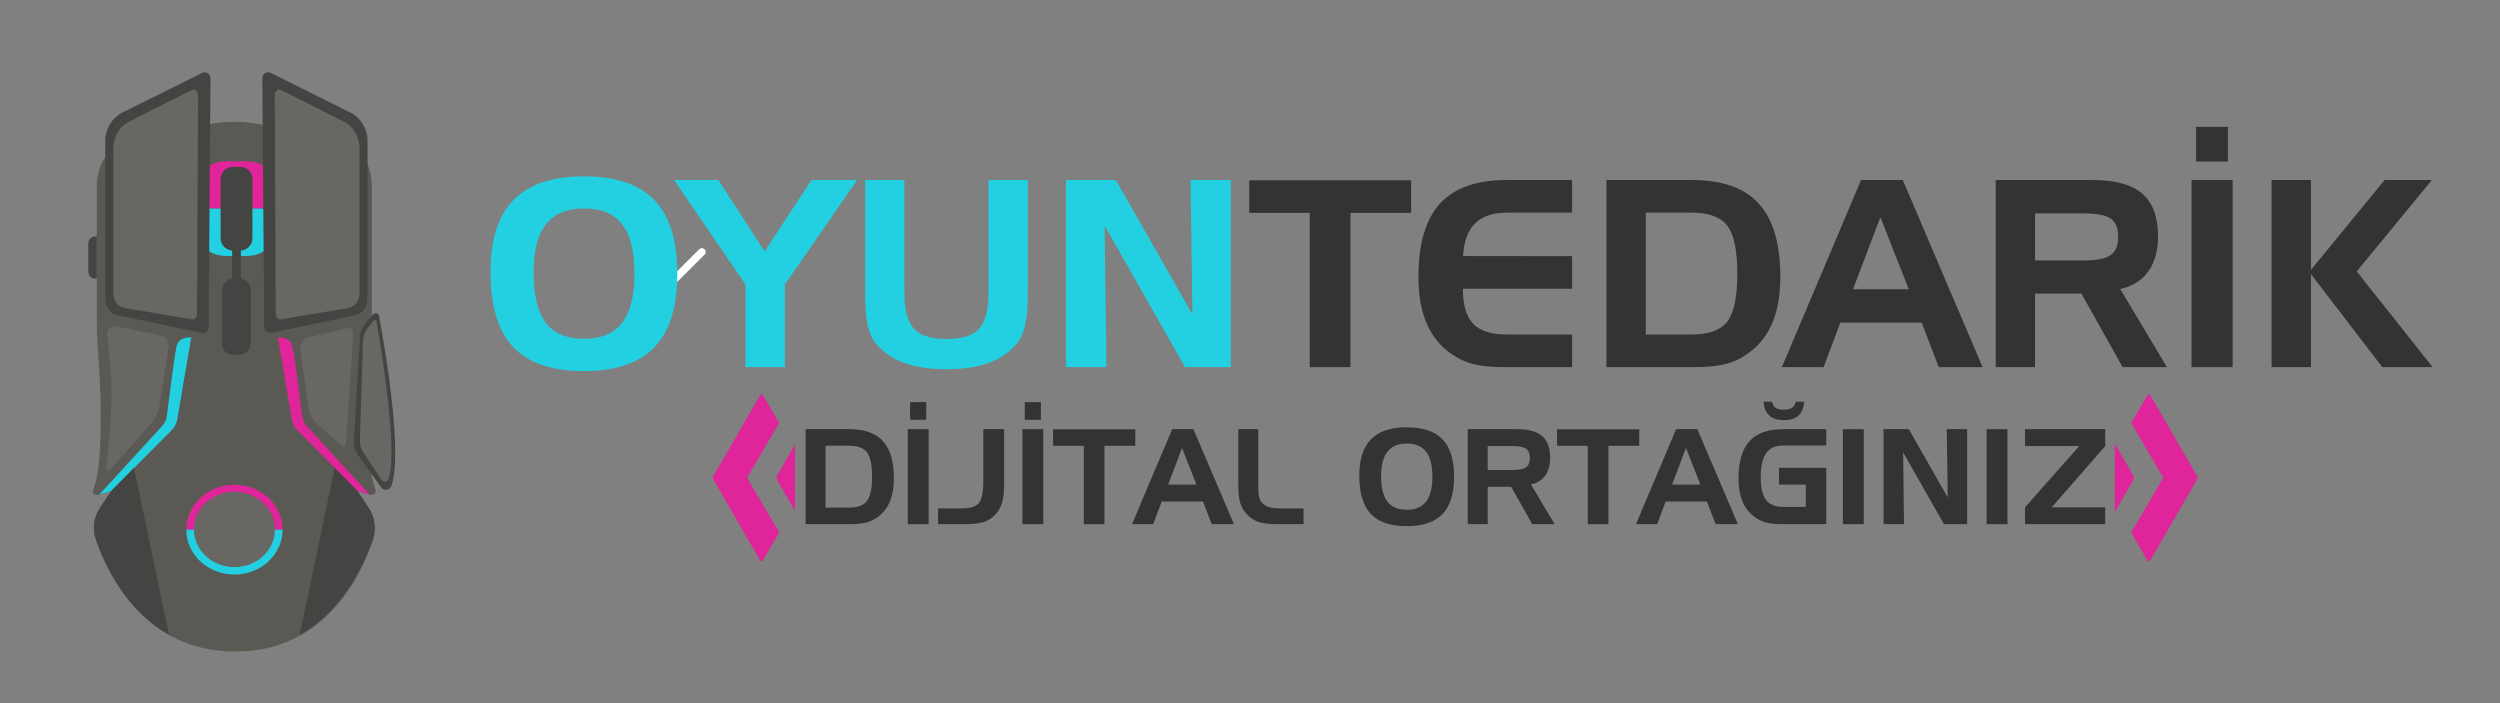 <?xml version="1.0" encoding="UTF-8"?> <svg xmlns="http://www.w3.org/2000/svg" xmlns:xlink="http://www.w3.org/1999/xlink" width="729" zoomAndPan="magnify" viewBox="0 0 546.75 153.75" height="205" preserveAspectRatio="xMidYMid meet" version="1.2"><rect x="0" y="0" width="546.75" height="153.75" fill="#808080" stroke="none"/><defs><clipPath id="1a701e8d7a"><path d="M 140.172 54.27 L 154.398 54.27 L 154.398 65.5 L 140.172 65.5 Z M 140.172 54.27 "></path></clipPath><clipPath id="ad318cc9d1"><path d="M 169 83 L 173.871 83 L 173.871 125 L 169 125 Z M 169 83 "></path></clipPath><clipPath id="25d53cba7f"><path d="M 462.5 83 L 467 83 L 467 125 L 462.5 125 Z M 462.5 83 "></path></clipPath><clipPath id="61610d81b9"><path d="M 20 26 L 83 26 L 83 142.645 L 20 142.645 Z M 20 26 "></path></clipPath><clipPath id="1af2a1a701"><path d="M 19.316 15.352 L 87 15.352 L 87 139 L 19.316 139 Z M 19.316 15.352 "></path></clipPath></defs><g id="3ee308990a"><g clip-rule="nonzero" clip-path="url(#1a701e8d7a)"><path style=" stroke:none;fill-rule:nonzero;fill:#ffffff;fill-opacity:1;" d="M 153.473 54.273 C 153.25 54.281 153.062 54.363 152.906 54.523 L 144.391 63.039 L 141.668 60.316 C 141.508 60.148 141.312 60.062 141.078 60.059 C 140.848 60.059 140.648 60.141 140.488 60.301 C 140.324 60.465 140.242 60.664 140.246 60.895 C 140.246 61.129 140.332 61.324 140.5 61.484 L 143.809 64.793 C 143.969 64.953 144.164 65.035 144.391 65.035 C 144.621 65.035 144.816 64.953 144.977 64.793 L 154.074 55.695 C 154.199 55.574 154.277 55.434 154.309 55.266 C 154.344 55.098 154.328 54.938 154.262 54.777 C 154.195 54.621 154.09 54.496 153.945 54.406 C 153.801 54.312 153.645 54.27 153.473 54.273 Z M 153.473 54.273 "></path></g><g clip-rule="nonzero" clip-path="url(#ad318cc9d1)"><path style=" stroke:none;fill-rule:nonzero;fill:#e02499;fill-opacity:1;" d="M 217.297 105.062 L 206.062 124.422 C 205.852 124.801 205.523 124.984 205.094 124.984 L 182.137 124.934 C 181.707 124.941 181.379 124.75 181.168 124.379 L 170 105.062 C 169.789 104.688 169.789 104.316 170 103.941 L 181.309 84.242 C 181.527 83.871 181.855 83.68 182.285 83.688 L 205.055 83.73 C 205.492 83.73 205.812 83.914 206.031 84.285 L 217.297 103.941 C 217.508 104.316 217.508 104.688 217.297 105.062 Z M 203.324 87.832 C 203.477 87.832 203.59 87.766 203.66 87.629 L 204.859 85.453 C 204.887 85.391 204.902 85.332 204.902 85.262 C 204.898 85.195 204.879 85.137 204.848 85.074 C 204.809 85.02 204.766 84.973 204.707 84.941 C 204.652 84.906 204.586 84.891 204.52 84.891 L 182.688 84.836 C 182.539 84.836 182.426 84.895 182.352 85.027 C 182.277 85.152 182.277 85.277 182.352 85.406 L 183.656 87.629 C 183.734 87.754 183.844 87.82 183.984 87.82 Z M 185.895 90.125 C 185.508 90.125 185.215 90.293 185.023 90.633 L 177.34 104.109 C 177.148 104.441 177.148 104.773 177.34 105.105 L 185.004 118.137 C 185.195 118.465 185.48 118.625 185.863 118.625 L 201.398 118.605 C 201.781 118.605 202.07 118.441 202.262 118.113 L 209.98 104.98 C 210.176 104.648 210.176 104.312 209.98 103.973 L 202.293 90.633 C 202.102 90.293 201.82 90.133 201.434 90.125 Z M 204.277 124 C 204.504 124 204.68 123.895 204.789 123.688 C 204.898 123.48 204.887 123.285 204.754 123.094 L 203.594 121.324 C 203.477 121.156 203.316 121.066 203.109 121.066 L 184.039 121.09 C 183.805 121.09 183.637 121.191 183.527 121.398 L 182.605 123.137 C 182.562 123.223 182.539 123.324 182.539 123.422 C 182.547 123.523 182.574 123.617 182.629 123.703 C 182.676 123.793 182.746 123.863 182.84 123.91 C 182.926 123.961 183.02 123.988 183.125 123.988 Z M 204.277 124 "></path></g><path style=" stroke:none;fill-rule:nonzero;fill:#e02499;fill-opacity:1;" d="M 163.492 104.672 L 170.328 116.289 C 170.395 116.402 170.395 116.512 170.328 116.629 L 166.836 122.586 C 166.77 122.703 166.676 122.758 166.547 122.758 C 166.414 122.758 166.316 122.703 166.254 122.586 L 155.898 104.648 C 155.832 104.535 155.832 104.426 155.898 104.312 L 166.242 86.406 C 166.309 86.289 166.406 86.234 166.535 86.234 C 166.668 86.234 166.758 86.289 166.824 86.406 L 170.316 92.301 C 170.383 92.406 170.383 92.523 170.316 92.633 L 163.492 104.332 C 163.426 104.445 163.426 104.555 163.492 104.672 Z M 163.492 104.672 "></path><g style="fill:#23d0e2;fill-opacity:1;"><g transform="translate(105.694, 80.298)"><path style="stroke:none" d="M 1.586 -20.879 C 1.586 -27.914 3.27 -33.148 6.641 -36.582 C 10.008 -40.016 15.137 -41.73 22.023 -41.73 C 28.965 -41.73 34.098 -39.996 37.43 -36.527 C 40.762 -33.055 42.43 -27.699 42.43 -20.461 C 42.43 -13.223 40.762 -7.859 37.43 -4.371 C 34.098 -0.883 28.965 0.863 22.023 0.863 C 15.004 0.863 9.848 -0.891 6.543 -4.398 C 3.238 -7.906 1.586 -13.398 1.586 -20.879 Z M 22.023 -34.715 C 18.328 -34.715 15.566 -33.566 13.738 -31.266 C 11.91 -28.965 10.996 -25.484 10.996 -20.824 C 10.996 -15.777 11.883 -12.078 13.656 -9.73 C 15.43 -7.383 18.215 -6.207 22.023 -6.207 C 25.77 -6.207 28.551 -7.371 30.359 -9.703 C 32.168 -12.031 33.074 -15.617 33.074 -20.461 C 33.074 -25.324 32.168 -28.918 30.359 -31.238 C 28.551 -33.555 25.77 -34.715 22.023 -34.715 Z M 22.023 -34.715 "></path></g></g><g style="fill:#23d0e2;fill-opacity:1;"><g transform="translate(149.765, 80.298)"><path style="stroke:none" d="M -2.34 -40.926 L 7.352 -40.926 L 17.457 -25.309 L 27.699 -40.926 L 37.695 -40.926 L 21.883 -18.066 L 21.883 0 L 13.281 0 L 13.281 -18.066 Z M -2.34 -40.926 "></path></g></g><g style="fill:#23d0e2;fill-opacity:1;"><g transform="translate(185.122, 80.298)"><path style="stroke:none" d="M 12.668 -40.926 L 12.668 -16.426 C 12.668 -12.602 13.359 -9.934 14.742 -8.422 C 16.125 -6.91 18.504 -6.152 21.883 -6.152 C 25.262 -6.152 27.637 -6.906 29.008 -8.406 C 30.383 -9.91 31.07 -12.582 31.07 -16.426 L 31.07 -40.926 L 39.672 -40.926 L 39.672 -16.203 C 39.672 -13.309 39.48 -10.996 39.102 -9.27 C 38.723 -7.543 38.113 -6.18 37.277 -5.18 C 35.645 -3.246 33.59 -1.828 31.113 -0.918 C 28.633 -0.008 25.559 0.445 21.883 0.445 C 18.207 0.445 15.121 -0.008 12.625 -0.918 C 10.129 -1.828 8.062 -3.246 6.43 -5.18 C 5.613 -6.16 5.02 -7.488 4.648 -9.16 C 4.277 -10.828 4.094 -13.176 4.094 -16.203 L 4.094 -40.926 Z M 12.668 -40.926 "></path></g></g><g style="fill:#23d0e2;fill-opacity:1;"><g transform="translate(228.914, 80.298)"><path style="stroke:none" d="M 4.23 -40.926 L 15.117 -40.926 L 31.875 -11.527 L 31.461 -40.926 L 40.258 -40.926 L 40.258 0 L 30.262 0 L 12.668 -30.957 L 13.059 0 L 4.23 0 Z M 4.23 -40.926 "></path></g></g><g style="fill:#333333;fill-opacity:1;"><g transform="translate(273.267, 80.298)"><path style="stroke:none" d="M 13.168 -33.742 L -0.055 -33.742 L -0.055 -40.871 L 35.355 -40.871 L 35.355 -33.742 L 22.078 -33.742 L 22.078 0 L 13.168 0 Z M 13.168 -33.742 "></path></g></g><g style="fill:#333333;fill-opacity:1;"><g transform="translate(308.568, 80.298)"><path style="stroke:none" d="M 21.102 -33.797 C 17.984 -33.797 15.633 -33.02 14.047 -31.461 C 12.457 -29.898 11.582 -27.516 11.414 -24.305 L 35.246 -24.277 L 35.246 -17.148 L 11.359 -17.148 C 11.379 -13.586 12.133 -11.023 13.629 -9.465 C 15.121 -7.906 17.613 -7.129 21.102 -7.129 L 35.246 -7.129 L 35.246 0 L 20.684 0 C 17.473 0 14.949 -0.273 13.113 -0.82 C 11.273 -1.367 9.551 -2.293 7.934 -3.59 C 5.836 -5.262 4.266 -7.438 3.215 -10.121 C 2.168 -12.801 1.641 -16.008 1.641 -19.738 C 1.641 -26.977 3.211 -32.316 6.348 -35.762 C 9.484 -39.203 14.348 -40.926 20.938 -40.926 L 35.246 -40.926 L 35.246 -33.797 Z M 21.102 -33.797 "></path></g></g><g style="fill:#333333;fill-opacity:1;"><g transform="translate(347.099, 80.298)"><path style="stroke:none" d="M 22.801 -33.797 L 12.836 -33.797 L 12.836 -7.129 L 22.801 -7.129 C 26.605 -7.129 29.23 -8.082 30.68 -9.996 C 32.129 -11.906 32.852 -15.395 32.852 -20.461 C 32.852 -25.512 32.129 -28.996 30.68 -30.918 C 29.23 -32.836 26.605 -33.797 22.801 -33.797 Z M 4.23 -40.926 L 22.969 -40.926 C 29.559 -40.926 34.418 -39.203 37.555 -35.762 C 40.691 -32.316 42.262 -26.977 42.262 -19.738 C 42.262 -16.008 41.738 -12.801 40.688 -10.121 C 39.641 -7.438 38.066 -5.262 35.969 -3.59 C 34.355 -2.293 32.629 -1.367 30.793 -0.82 C 28.953 -0.273 26.43 0 23.219 0 L 4.23 0 Z M 4.23 -40.926 "></path></g></g><g style="fill:#333333;fill-opacity:1;"><g transform="translate(391.058, 80.298)"><path style="stroke:none" d="M 20.184 -32.797 L 14.199 -17.039 L 26.391 -17.039 Z M 15.953 -40.926 L 25.082 -40.926 L 42.539 0 L 32.961 0 L 29.203 -9.742 L 11.414 -9.742 L 7.766 0 L -1.363 0 Z M 15.953 -40.926 "></path></g></g><g style="fill:#333333;fill-opacity:1;"><g transform="translate(432.234, 80.298)"><path style="stroke:none" d="M 23.387 -33.633 L 12.836 -33.633 L 12.836 -23.328 L 23.387 -23.328 C 26.242 -23.328 28.23 -23.719 29.344 -24.5 C 30.457 -25.277 31.016 -26.613 31.016 -28.508 C 31.016 -30.383 30.473 -31.707 29.387 -32.477 C 28.301 -33.246 26.301 -33.633 23.387 -33.633 Z M 4.23 -40.926 L 25.418 -40.926 C 30.355 -40.926 33.973 -39.934 36.277 -37.945 C 38.578 -35.961 39.727 -32.852 39.727 -28.621 C 39.727 -25.484 39.02 -22.922 37.598 -20.938 C 36.18 -18.949 34.133 -17.668 31.461 -17.094 L 41.676 0 L 31.988 0 L 22.969 -16.09 L 12.836 -16.09 L 12.836 0 L 4.23 0 Z M 4.23 -40.926 "></path></g></g><g style="fill:#333333;fill-opacity:1;"><g transform="translate(474.996, 80.298)"><path style="stroke:none" d="M 13.281 0 L 4.289 0 L 4.289 -40.926 L 13.281 -40.926 Z M 5.289 -52.562 L 12.25 -52.562 L 12.25 -44.961 L 5.289 -44.961 Z M 5.289 -52.562 "></path></g></g><g style="fill:#333333;fill-opacity:1;"><g transform="translate(492.564, 80.298)"><path style="stroke:none" d="M 4.23 -40.926 L 12.836 -40.926 L 12.836 -21.27 L 28.953 -40.926 L 39.281 -40.926 L 22.855 -20.938 L 39.449 0 L 28.453 0 L 12.836 -20.352 L 12.836 0 L 4.23 0 Z M 4.23 -40.926 "></path></g></g><g clip-rule="nonzero" clip-path="url(#25d53cba7f)"><path style=" stroke:none;fill-rule:nonzero;fill:#e02499;fill-opacity:1;" d="M 419.215 105.062 L 430.449 124.422 C 430.66 124.801 430.988 124.984 431.418 124.984 L 454.375 124.934 C 454.805 124.941 455.133 124.75 455.344 124.379 L 466.512 105.062 C 466.723 104.688 466.723 104.316 466.512 103.941 L 455.203 84.242 C 454.984 83.871 454.656 83.68 454.227 83.688 L 431.457 83.73 C 431.02 83.73 430.699 83.914 430.48 84.285 L 419.215 103.941 C 419.004 104.316 419.004 104.688 419.215 105.062 Z M 433.188 87.832 C 433.035 87.832 432.922 87.766 432.852 87.629 L 431.652 85.453 C 431.625 85.391 431.609 85.332 431.609 85.262 C 431.613 85.195 431.629 85.137 431.664 85.074 C 431.703 85.02 431.746 84.973 431.805 84.941 C 431.859 84.906 431.926 84.891 431.992 84.891 L 453.824 84.836 C 453.973 84.836 454.086 84.895 454.16 85.027 C 454.234 85.152 454.234 85.277 454.16 85.406 L 452.855 87.629 C 452.777 87.754 452.668 87.82 452.527 87.82 Z M 450.617 90.125 C 451.004 90.125 451.297 90.293 451.488 90.633 L 459.172 104.109 C 459.363 104.441 459.363 104.773 459.172 105.105 L 451.508 118.137 C 451.316 118.465 451.031 118.625 450.648 118.625 L 435.113 118.605 C 434.73 118.605 434.441 118.441 434.25 118.113 L 426.531 104.98 C 426.336 104.648 426.336 104.312 426.531 103.973 L 434.219 90.633 C 434.41 90.293 434.691 90.133 435.078 90.125 Z M 432.234 124 C 432.008 124 431.832 123.895 431.723 123.688 C 431.613 123.48 431.625 123.285 431.758 123.094 L 432.918 121.324 C 433.035 121.156 433.195 121.066 433.402 121.066 L 452.473 121.09 C 452.707 121.09 452.875 121.191 452.984 121.398 L 453.906 123.137 C 453.949 123.223 453.973 123.324 453.973 123.422 C 453.965 123.523 453.938 123.617 453.883 123.703 C 453.836 123.793 453.766 123.863 453.672 123.91 C 453.586 123.961 453.492 123.988 453.387 123.988 Z M 432.234 124 "></path></g><path style=" stroke:none;fill-rule:nonzero;fill:#e02499;fill-opacity:1;" d="M 473.02 104.672 L 466.184 116.289 C 466.117 116.402 466.117 116.512 466.184 116.629 L 469.676 122.586 C 469.742 122.703 469.836 122.758 469.965 122.758 C 470.094 122.758 470.195 122.703 470.258 122.586 L 480.613 104.648 C 480.68 104.535 480.68 104.426 480.613 104.312 L 470.27 86.406 C 470.203 86.289 470.105 86.234 469.977 86.234 C 469.844 86.234 469.754 86.289 469.688 86.406 L 466.195 92.301 C 466.129 92.406 466.129 92.523 466.195 92.633 L 473.02 104.332 C 473.086 104.445 473.086 104.555 473.02 104.672 Z M 473.02 104.672 "></path><g clip-rule="nonzero" clip-path="url(#61610d81b9)"><path style=" stroke:none;fill-rule:nonzero;fill:#5a5953;fill-opacity:1;" d="M 78.168 107.324 L 80.883 108.223 C 82.238 108.223 82.281 107.594 82.102 107.055 C 81.738 105.973 81.422 104.938 81.242 103.812 C 79.887 95.57 80.609 82.961 81.062 77.148 C 81.242 74.762 81.332 72.375 81.332 69.988 L 81.332 40.809 C 81.332 38.961 80.926 37.113 80.156 35.402 C 79.75 34.504 78.891 33.871 77.898 33.738 L 60.312 28.062 C 54.438 26.172 48.109 26.172 42.234 28.062 L 24.605 33.738 C 23.609 33.871 22.75 34.504 22.344 35.402 C 21.574 37.113 21.168 38.914 21.168 40.809 L 21.168 70.035 C 21.168 72.422 21.258 74.809 21.441 77.195 C 21.891 83.004 22.617 95.613 21.258 103.855 C 21.078 104.98 20.719 106.016 20.402 107.098 C 20.219 107.641 20.266 108.27 21.621 108.27 L 24.332 107.367 L 21.848 111.062 C 20.492 113.133 20.129 115.699 20.941 118.043 C 23.609 125.832 31.703 142.496 51.453 142.496 C 71.254 142.496 79.027 125.742 81.605 117.996 C 82.371 115.699 82.012 113.133 80.656 111.152 Z M 78.168 107.324 "></path></g><path style=" stroke:none;fill-rule:nonzero;fill:#e02499;fill-opacity:1;" d="M 44.855 45.625 L 44.855 37.746 C 44.855 36.395 46.98 35.266 49.555 35.266 L 53.852 35.266 C 56.426 35.266 58.551 36.395 58.551 37.746 L 58.551 45.625 Z M 80.926 108.223 L 67.141 93.227 C 66.551 92.598 66.191 91.785 66.102 90.977 C 65.648 87.328 64.336 77.285 63.93 75.617 C 63.387 73.594 60.766 73.816 60.766 73.816 L 63.84 91.832 C 63.977 92.641 64.383 93.453 64.969 94.039 L 78.215 107.367 Z M 61.805 115.836 C 61.805 110.387 57.105 106.016 51.273 106.016 C 45.441 106.016 40.742 110.43 40.742 115.836 Z M 61.805 115.836 "></path><path style=" stroke:none;fill-rule:nonzero;fill:#23d0e2;fill-opacity:1;" d="M 58.551 45.625 L 58.551 53.508 C 58.551 54.859 56.426 55.984 53.852 55.984 L 49.555 55.984 C 46.98 55.984 44.855 54.859 44.855 53.508 L 44.855 45.625 Z M 24.379 107.324 L 37.621 93.992 C 38.211 93.406 38.617 92.641 38.754 91.785 L 41.828 73.773 C 41.828 73.773 39.203 73.547 38.664 75.574 C 38.211 77.238 36.945 87.328 36.492 90.93 C 36.402 91.785 36.039 92.551 35.453 93.184 L 21.668 108.223 Z M 40.742 115.836 C 40.742 121.285 45.441 125.652 51.273 125.652 C 57.105 125.652 61.805 121.238 61.805 115.836 Z M 40.742 115.836 "></path><g clip-rule="nonzero" clip-path="url(#1af2a1a701)"><path style=" stroke:none;fill-rule:nonzero;fill:#444442;fill-opacity:1;" d="M 36.945 138.805 C 27.453 133.445 22.887 123.492 20.988 117.996 C 20.176 115.656 20.535 113.09 21.891 111.016 L 24.379 107.324 L 29.305 102.324 Z M 65.559 138.805 C 75.051 133.445 79.617 123.492 81.516 117.996 C 82.328 115.656 81.965 113.09 80.609 111.016 L 78.125 107.324 L 73.195 102.324 Z M 52.402 77.602 C 53.762 77.602 54.844 76.52 54.844 75.168 L 54.844 63.414 C 54.844 62.062 53.762 60.984 52.402 60.984 L 51.004 60.984 C 49.645 60.984 48.562 62.062 48.562 63.414 L 48.562 75.168 C 48.562 76.52 49.645 77.602 51.004 77.602 L 52.402 77.602 M 52.496 54.812 C 53.984 54.812 55.207 53.598 55.207 52.109 L 55.207 39.188 C 55.207 37.699 53.984 36.484 52.496 36.484 L 50.957 36.484 C 49.465 36.484 48.246 37.699 48.246 39.188 L 48.246 52.109 C 48.246 53.598 49.465 54.812 50.957 54.812 L 52.496 54.812 M 46.031 17.117 C 46.031 16.172 45.035 15.543 44.176 15.949 L 27.09 24.461 C 27.09 24.461 23.473 25.809 23.023 30.312 L 23.023 65.441 C 23.023 65.441 23.023 68.594 26.188 69.043 L 44.086 72.781 C 44.898 72.961 45.625 72.332 45.625 71.52 Z M 57.781 71.52 C 57.781 72.332 58.551 72.918 59.32 72.781 L 77.219 69.043 C 80.383 68.594 80.383 65.441 80.383 65.441 L 80.383 30.312 C 79.934 25.809 76.316 24.461 76.316 24.461 L 59.23 15.949 C 58.371 15.496 57.375 16.129 57.375 17.117 Z M 78.711 73.773 L 77.402 96.246 C 77.309 97.461 77.672 98.676 78.395 99.668 C 79.75 101.559 82.055 104.758 83.367 106.602 C 83.953 107.414 85.219 107.234 85.582 106.289 C 88.203 99.129 84.047 75.215 82.914 69.09 C 82.824 68.504 82.055 68.277 81.648 68.73 L 80.113 70.441 C 79.301 71.34 78.801 72.512 78.711 73.773 Z M 52.676 54.812 L 50.777 54.812 L 50.777 61.477 L 52.676 61.477 Z M 19.316 53.238 L 19.316 59.453 C 19.316 60.262 19.992 60.938 20.809 60.938 L 21.168 60.938 L 21.168 51.707 L 20.809 51.707 C 19.992 51.707 19.316 52.383 19.316 53.238 Z M 19.316 53.238 "></path></g><path style=" stroke:none;fill-rule:nonzero;fill:#686763;fill-opacity:1;" d="M 43.094 68.684 C 43.094 69.402 42.504 69.988 41.828 69.809 L 27.316 67.379 C 24.785 66.973 24.785 64.09 24.785 64.09 L 24.785 32.07 C 25.148 27.973 28.039 26.711 28.039 26.711 L 41.828 19.73 C 42.504 19.324 43.316 19.91 43.316 20.812 Z M 60.312 68.684 C 60.312 69.402 60.902 69.988 61.578 69.809 L 76.09 67.379 C 78.621 66.973 78.621 64.09 78.621 64.09 L 78.621 32.07 C 78.258 27.973 75.367 26.711 75.367 26.711 L 61.578 19.73 C 60.902 19.324 60.09 19.91 60.09 20.766 Z M 79.391 74.539 L 78.711 96.109 C 78.668 97.145 78.938 98.18 79.48 98.992 C 80.566 100.613 82.371 103.316 83.414 104.891 C 83.863 105.613 84.723 105.477 84.996 104.668 C 87.074 98.586 83.277 75.711 82.371 70.484 C 82.281 69.988 82.012 69.855 81.695 70.215 L 80.473 71.656 C 79.84 72.465 79.434 73.457 79.391 74.539 Z M 23.43 73.008 C 23.883 77.375 24.469 82.195 24.379 87.375 C 24.242 92.73 23.836 97.641 23.25 102.098 C 23.156 102.641 23.836 102.957 24.242 102.551 L 33.012 92.688 C 34.008 91.562 34.641 90.211 34.867 88.723 L 36.898 75.891 C 37.082 74.672 36.312 73.547 35.09 73.32 L 25.148 71.387 C 24.199 71.25 23.34 72.062 23.43 73.008 Z M 76 71.746 L 67.41 73.816 C 66.234 74.086 65.512 75.215 65.648 76.383 L 67.5 89.219 C 67.727 90.66 68.406 91.965 69.535 92.914 L 74.777 97.414 C 75.141 97.73 75.684 97.508 75.684 97.012 L 77.266 72.828 C 77.309 72.152 76.676 71.609 76 71.746 Z M 51.273 107.547 C 46.391 107.547 42.414 111.242 42.414 115.789 C 42.414 120.34 46.391 124.031 51.273 124.031 C 56.156 124.031 60.133 120.34 60.133 115.789 C 60.09 111.242 56.156 107.547 51.273 107.547 Z M 51.273 107.547 "></path><g style="fill:#333333;fill-opacity:1;"><g transform="translate(174.036, 114.634)"><path style="stroke:none" d="M 11.578 -17.16 L 6.516 -17.16 L 6.516 -3.617 L 11.578 -3.617 C 13.508 -3.617 14.84 -4.105 15.578 -5.074 C 16.312 -6.047 16.68 -7.816 16.68 -10.391 C 16.68 -12.953 16.312 -14.723 15.578 -15.695 C 14.84 -16.672 13.508 -17.16 11.578 -17.16 Z M 2.148 -20.777 L 11.66 -20.777 C 15.008 -20.777 17.477 -19.902 19.066 -18.156 C 20.66 -16.406 21.457 -13.695 21.457 -10.023 C 21.457 -8.129 21.191 -6.5 20.656 -5.137 C 20.125 -3.777 19.328 -2.672 18.262 -1.824 C 17.441 -1.164 16.566 -0.695 15.633 -0.418 C 14.699 -0.141 13.418 0 11.789 0 L 2.148 0 Z M 2.148 -20.777 "></path></g></g><g style="fill:#333333;fill-opacity:1;"><g transform="translate(196.352, 114.634)"><path style="stroke:none" d="M 6.742 0 L 2.176 0 L 2.176 -20.777 L 6.742 -20.777 Z M 2.688 -26.688 L 6.219 -26.688 L 6.219 -22.828 L 2.688 -22.828 Z M 2.688 -26.688 "></path></g></g><g style="fill:#333333;fill-opacity:1;"><g transform="translate(205.27, 114.634)"><path style="stroke:none" d="M -0.113 -3.449 L 5.031 -3.449 C 6.879 -3.449 8.133 -3.836 8.793 -4.609 C 9.453 -5.379 9.781 -6.973 9.781 -9.387 L 9.781 -20.777 L 14.332 -20.777 L 14.332 -8.426 C 14.332 -6.953 14.184 -5.719 13.879 -4.715 C 13.578 -3.711 13.113 -2.863 12.48 -2.176 C 11.754 -1.375 10.91 -0.812 9.949 -0.488 C 8.988 -0.164 7.543 0 5.613 0 L -0.113 0 Z M -0.113 -3.449 "></path></g></g><g style="fill:#333333;fill-opacity:1;"><g transform="translate(221.425, 114.634)"><path style="stroke:none" d="M 6.742 0 L 2.176 0 L 2.176 -20.777 L 6.742 -20.777 Z M 2.688 -26.688 L 6.219 -26.688 L 6.219 -22.828 L 2.688 -22.828 Z M 2.688 -26.688 "></path></g></g><g style="fill:#333333;fill-opacity:1;"><g transform="translate(230.343, 114.634)"><path style="stroke:none" d="M 6.688 -17.133 L -0.027 -17.133 L -0.027 -20.75 L 17.949 -20.75 L 17.949 -17.133 L 11.207 -17.133 L 11.207 0 L 6.688 0 Z M 6.688 -17.133 "></path></g></g><g style="fill:#333333;fill-opacity:1;"><g transform="translate(248.264, 114.634)"><path style="stroke:none" d="M 10.246 -16.652 L 7.207 -8.652 L 13.398 -8.652 Z M 8.098 -20.777 L 12.734 -20.777 L 21.598 0 L 16.734 0 L 14.828 -4.945 L 5.797 -4.945 L 3.945 0 L -0.691 0 Z M 8.098 -20.777 "></path></g></g><g style="fill:#333333;fill-opacity:1;"><g transform="translate(269.167, 114.634)"><path style="stroke:none" d="M 10.391 0 C 8.449 0 7.008 -0.164 6.062 -0.488 C 5.121 -0.812 4.277 -1.375 3.535 -2.176 C 2.848 -2.895 2.359 -3.703 2.078 -4.609 C 1.797 -5.512 1.652 -6.785 1.652 -8.426 L 1.652 -20.777 L 6.02 -20.777 L 6.02 -8.566 C 6.02 -7.352 6.074 -6.496 6.184 -6 C 6.293 -5.504 6.477 -5.105 6.742 -4.805 C 7.156 -4.316 7.664 -3.969 8.27 -3.762 C 8.871 -3.551 9.707 -3.449 10.77 -3.449 L 15.914 -3.449 L 15.914 0 Z M 10.391 0 "></path></g></g><g style="fill:#333333;fill-opacity:1;"><g transform="translate(285.265, 114.634)"><path style="stroke:none" d=""></path></g></g><g style="fill:#333333;fill-opacity:1;"><g transform="translate(296.473, 114.634)"><path style="stroke:none" d="M 0.805 -10.602 C 0.805 -14.172 1.66 -16.828 3.371 -18.574 C 5.082 -20.316 7.684 -21.188 11.18 -21.188 C 14.703 -21.188 17.312 -20.309 19.004 -18.543 C 20.695 -16.781 21.543 -14.062 21.543 -10.391 C 21.543 -6.715 20.695 -3.992 19.004 -2.219 C 17.312 -0.449 14.703 0.438 11.18 0.438 C 7.617 0.438 5 -0.453 3.32 -2.234 C 1.645 -4.016 0.805 -6.805 0.805 -10.602 Z M 11.18 -17.625 C 9.305 -17.625 7.902 -17.043 6.977 -15.875 C 6.047 -14.703 5.582 -12.938 5.582 -10.574 C 5.582 -8.008 6.031 -6.133 6.934 -4.941 C 7.832 -3.75 9.25 -3.152 11.18 -3.152 C 13.086 -3.152 14.496 -3.742 15.414 -4.926 C 16.332 -6.109 16.793 -7.93 16.793 -10.391 C 16.793 -12.859 16.332 -14.68 15.414 -15.859 C 14.496 -17.035 13.086 -17.625 11.18 -17.625 Z M 11.18 -17.625 "></path></g></g><g style="fill:#333333;fill-opacity:1;"><g transform="translate(318.846, 114.634)"><path style="stroke:none" d="M 11.875 -17.074 L 6.516 -17.074 L 6.516 -11.844 L 11.875 -11.844 C 13.324 -11.844 14.332 -12.043 14.898 -12.438 C 15.465 -12.836 15.746 -13.512 15.746 -14.473 C 15.746 -15.426 15.469 -16.098 14.918 -16.488 C 14.367 -16.879 13.352 -17.074 11.875 -17.074 Z M 2.148 -20.777 L 12.906 -20.777 C 15.41 -20.777 17.25 -20.273 18.418 -19.266 C 19.586 -18.258 20.172 -16.68 20.172 -14.531 C 20.172 -12.938 19.809 -11.637 19.09 -10.629 C 18.367 -9.621 17.328 -8.973 15.973 -8.68 L 21.16 0 L 16.242 0 L 11.66 -8.168 L 6.516 -8.168 L 6.516 0 L 2.148 0 Z M 2.148 -20.777 "></path></g></g><g style="fill:#333333;fill-opacity:1;"><g transform="translate(340.555, 114.634)"><path style="stroke:none" d="M 6.688 -17.133 L -0.027 -17.133 L -0.027 -20.75 L 17.949 -20.75 L 17.949 -17.133 L 11.207 -17.133 L 11.207 0 L 6.688 0 Z M 6.688 -17.133 "></path></g></g><g style="fill:#333333;fill-opacity:1;"><g transform="translate(358.476, 114.634)"><path style="stroke:none" d="M 10.246 -16.652 L 7.207 -8.652 L 13.398 -8.652 Z M 8.098 -20.777 L 12.734 -20.777 L 21.598 0 L 16.734 0 L 14.828 -4.945 L 5.797 -4.945 L 3.945 0 L -0.691 0 Z M 8.098 -20.777 "></path></g></g><g style="fill:#333333;fill-opacity:1;"><g transform="translate(379.379, 114.634)"><path style="stroke:none" d="M 9.695 -8.652 L 9.695 -12.324 L 20.027 -12.324 L 20.027 0 L 10.629 0 C 8.895 0 7.562 -0.141 6.637 -0.426 C 5.707 -0.707 4.84 -1.172 4.027 -1.824 C 2.965 -2.672 2.164 -3.777 1.633 -5.137 C 1.102 -6.5 0.832 -8.129 0.832 -10.023 C 0.832 -13.688 1.633 -16.395 3.23 -18.148 C 4.828 -19.902 7.293 -20.777 10.629 -20.777 L 20.027 -20.777 L 20.027 -17.203 L 10.629 -17.203 C 8.914 -17.203 7.664 -16.645 6.875 -15.535 C 6.09 -14.422 5.695 -12.652 5.695 -10.219 C 5.695 -7.949 6.086 -6.305 6.871 -5.285 C 7.652 -4.27 8.906 -3.762 10.629 -3.762 L 15.547 -3.762 L 15.547 -8.652 Z M 8.168 -26.77 C 8.266 -26.168 8.52 -25.727 8.934 -25.449 C 9.348 -25.172 9.949 -25.031 10.742 -25.031 C 11.535 -25.031 12.141 -25.176 12.559 -25.457 C 12.977 -25.738 13.234 -26.176 13.328 -26.77 L 15.195 -26.77 C 15.055 -25.387 14.625 -24.367 13.91 -23.719 C 13.191 -23.066 12.137 -22.742 10.742 -22.742 C 9.367 -22.742 8.316 -23.07 7.59 -23.727 C 6.863 -24.379 6.43 -25.395 6.289 -26.77 Z M 8.168 -26.77 "></path></g></g><g style="fill:#333333;fill-opacity:1;"><g transform="translate(400.862, 114.634)"><path style="stroke:none" d="M 2.176 -20.777 L 6.742 -20.777 L 6.742 0 L 2.176 0 Z M 2.176 -20.777 "></path></g></g><g style="fill:#333333;fill-opacity:1;"><g transform="translate(409.78, 114.634)"><path style="stroke:none" d="M 2.148 -20.777 L 7.676 -20.777 L 16.184 -5.852 L 15.973 -20.777 L 20.438 -20.777 L 20.438 0 L 15.363 0 L 6.43 -15.719 L 6.629 0 L 2.148 0 Z M 2.148 -20.777 "></path></g></g><g style="fill:#333333;fill-opacity:1;"><g transform="translate(432.295, 114.634)"><path style="stroke:none" d="M 2.176 -20.777 L 6.742 -20.777 L 6.742 0 L 2.176 0 Z M 2.176 -20.777 "></path></g></g><g style="fill:#333333;fill-opacity:1;"><g transform="translate(441.213, 114.634)"><path style="stroke:none" d="M 19.195 -17.074 L 7.492 -3.676 L 19.195 -3.676 L 19.195 0 L 1.652 0 L 1.652 -3.676 L 13.512 -17.074 L 1.652 -17.074 L 1.652 -20.777 L 19.195 -20.777 Z M 19.195 -17.074 "></path></g></g></g></svg> 